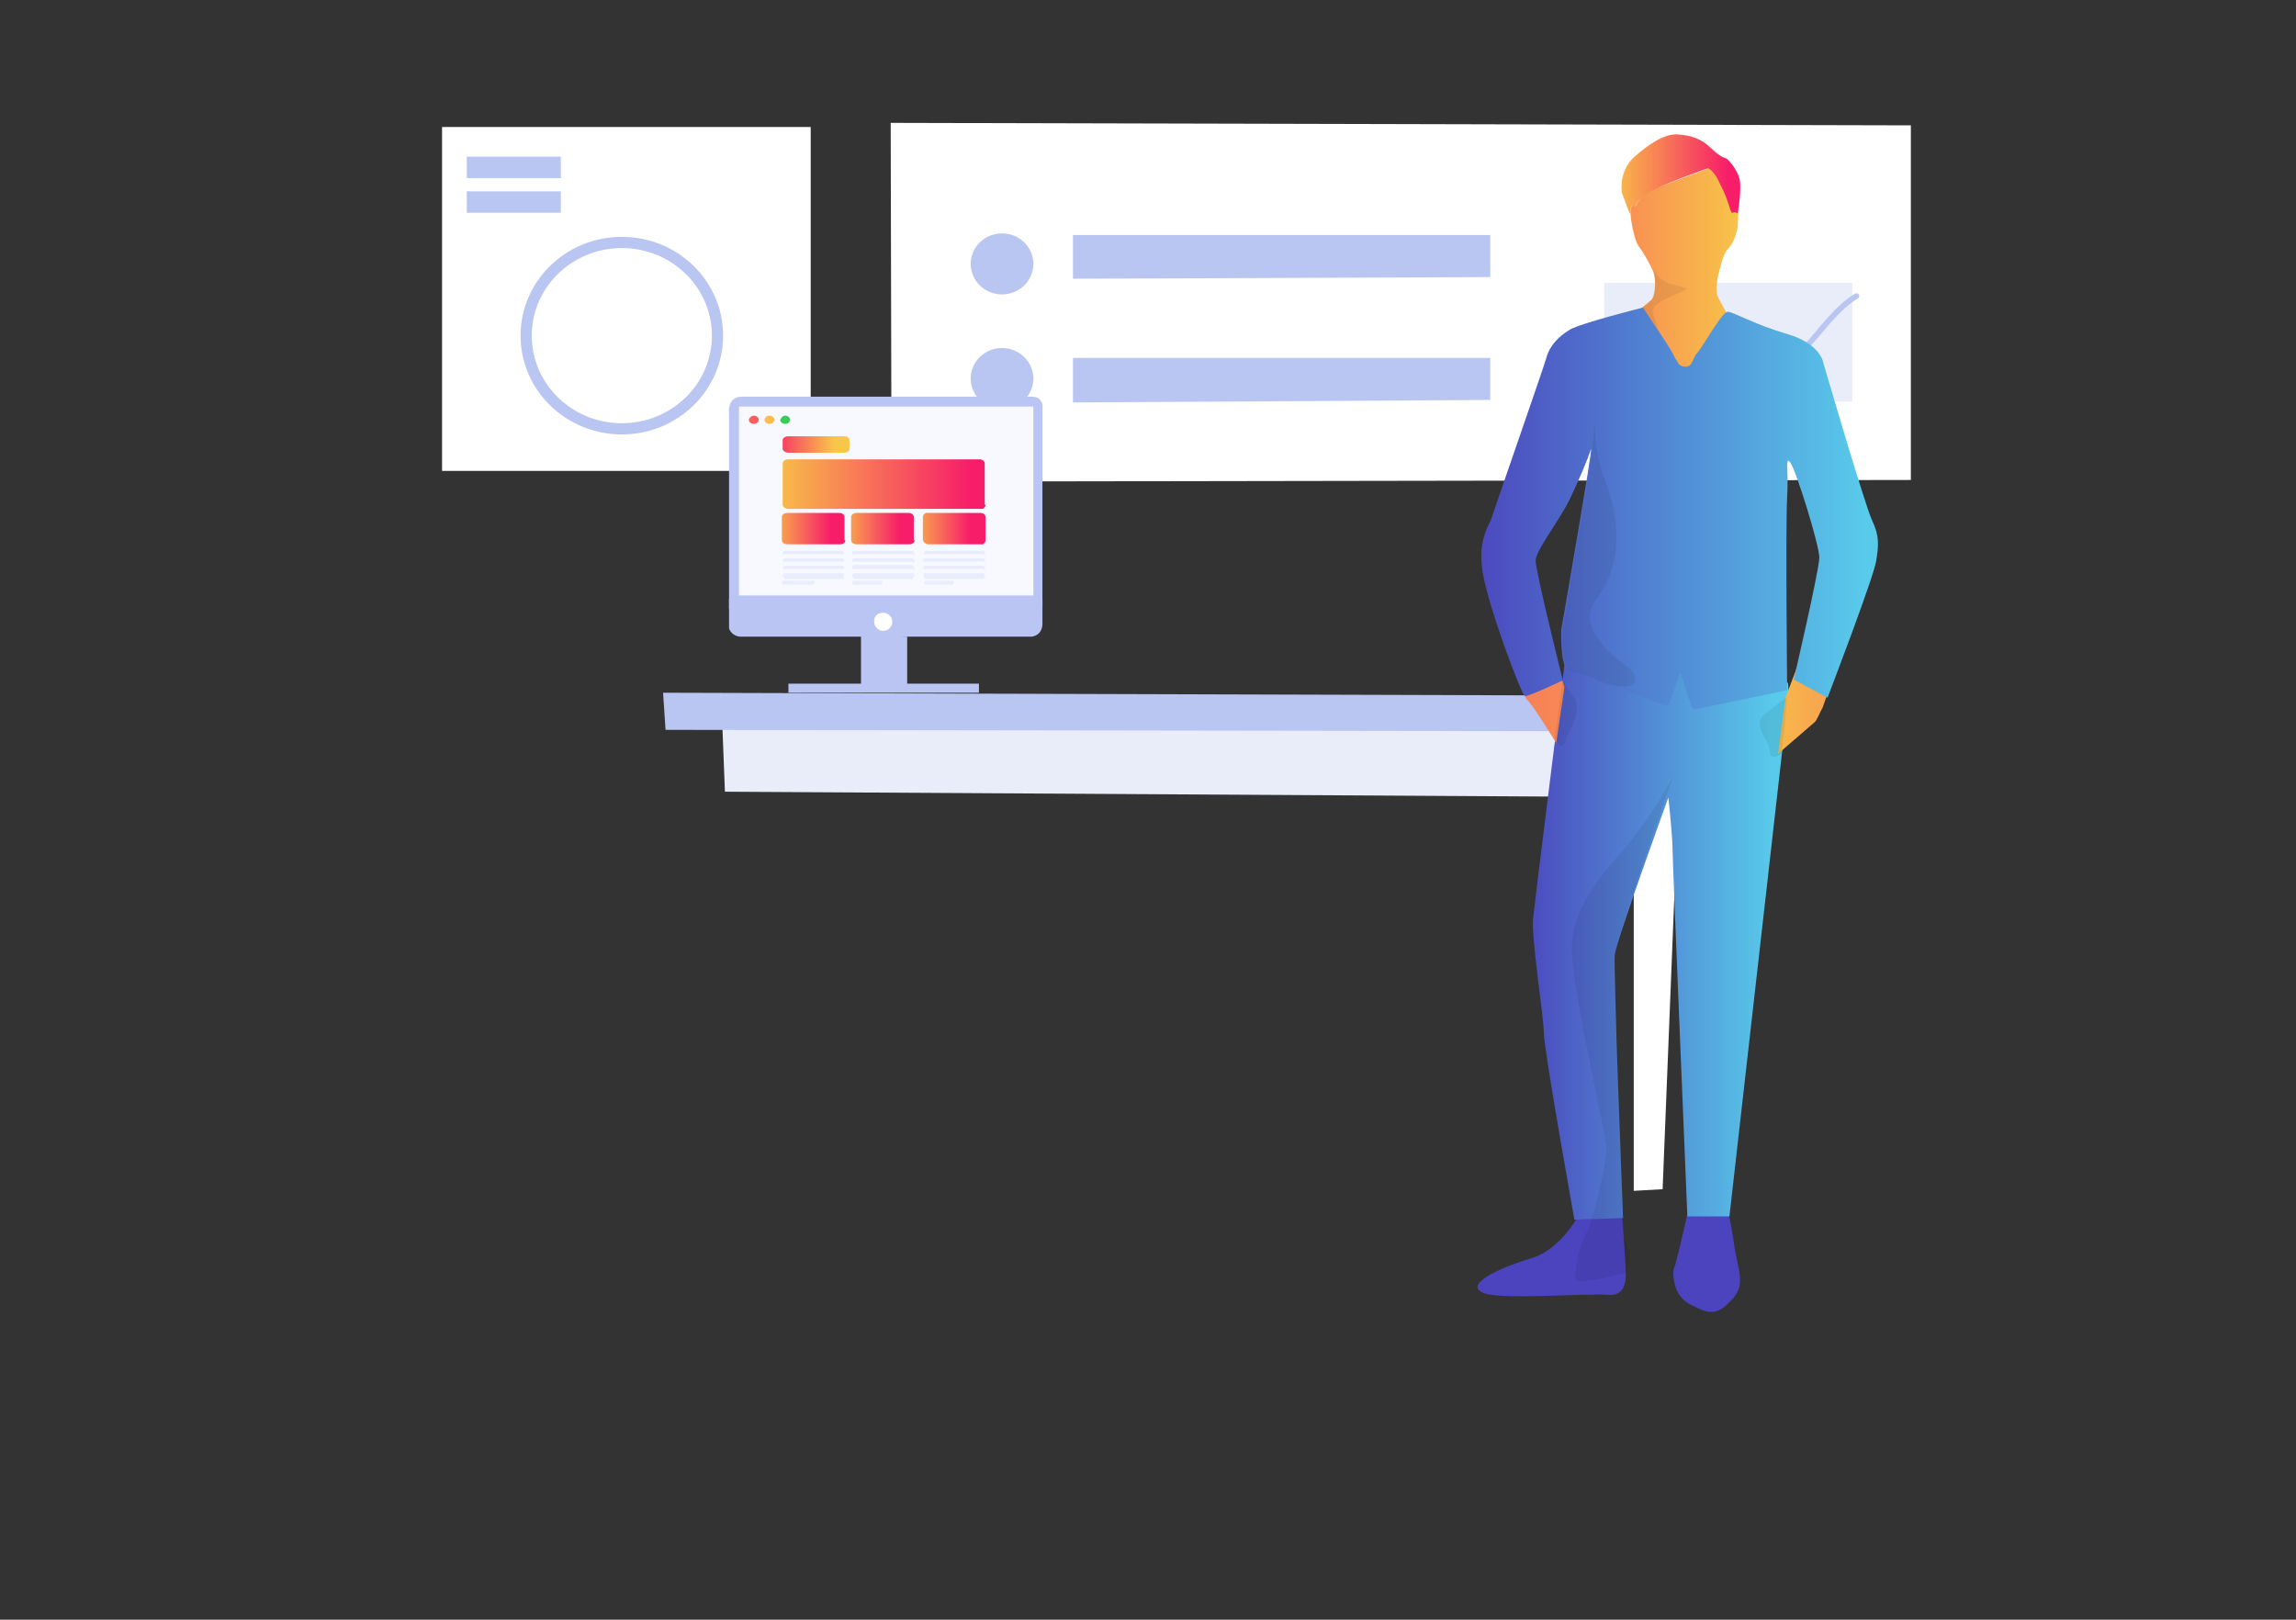 <?xml version="1.0" encoding="utf-8"?>
<!-- Generator: Adobe Illustrator 23.1.0, SVG Export Plug-In . SVG Version: 6.00 Build 0)  -->
<svg version="1.1" id="example-19" xmlns="http://www.w3.org/2000/svg" xmlns:xlink="http://www.w3.org/1999/xlink" x="0px" y="0px"
	 viewBox="0 0 278.4 196.4" style="enable-background:new 0 0 278.4 196.4;" xml:space="preserve">
<rect x="0" y="0" width="278.4" height="196.4" fill="#333333" stroke="none"/>
<style type="text/css">
	.st0{fill:#FFFFFF;}
	.st1{fill:#E9EDFA;}
	.st2{fill:#BAC6F2;}
	.st3{fill:none;stroke:#BAC6F2;stroke-width:0.679;stroke-linecap:round;stroke-linejoin:round;stroke-miterlimit:10;}
	.st4{fill:none;stroke:#BAC6F2;stroke-width:1.359;stroke-linecap:round;stroke-linejoin:round;stroke-miterlimit:10;}
	.st5{fill:#BAC5F4;}
	.st6{fill:#F8F8FF;}
	.st7{fill:#FA5F5D;}
	.st8{fill:#FDBC4E;}
	.st9{fill:#37CD58;}
	.st10{fill:url(#SVGID_1_);}
	.st11{fill:url(#SVGID_2_);}
	.st12{fill:url(#SVGID_3_);}
	.st13{fill:url(#SVGID_4_);}
	.st14{fill:url(#SVGID_5_);}
	.st15{fill:#E9EDFB;}
	.st16{fill:url(#SVGID_6_);}
	.st17{fill:#4B44BE;}
	.st18{fill:url(#SVGID_7_);}
	.st19{fill:url(#SVGID_8_);}
	.st20{fill:url(#SVGID_9_);}
	.st21{fill:url(#SVGID_10_);}
	.st22{opacity:7.000000e-02;enable-background:new    ;}
</style>
<title  style="animation-delay:0s;animation-direction:normal;animation-duration:0s;animation-fill-mode:none;animation-iteration-count:1;animation-name:none;animation-play-state:running;animation-timing-function:ease;background-attachment:scroll;background-blend-mode:normal;background-clip:border-box;background-color:rgba(0, 0, 0, 0);background-image:none;background-origin:padding-box;background-position:0% 0%;background-repeat:repeat;background-size:auto;border-bottom-color:rgb(33, 37, 41);border-bottom-left-radius:0px;border-bottom-right-radius:0px;border-bottom-style:none;border-bottom-width:0px;border-collapse:separate;border-image-outset:0px;border-image-repeat:stretch;border-image-slice:100%;border-image-source:none;border-image-width:1;border-left-color:rgb(33, 37, 41);border-left-style:none;border-left-width:0px;border-right-color:rgb(33, 37, 41);border-right-style:none;border-right-width:0px;border-top-color:rgb(33, 37, 41);border-top-left-radius:0px;border-top-right-radius:0px;border-top-style:none;border-top-width:0px;bottom:auto;box-shadow:none;box-sizing:border-box;break-after:auto;break-before:auto;break-inside:auto;caption-side:top;clear:none;clip:auto;color:rgb(33, 37, 41);content:normal;cursor:pointer;direction:ltr;display:inline;empty-cells:show;float:none;font-family:Averta, &quot;Helvetica Neue&quot;, &quot;Open Sans&quot;, Arial, sans-serif;font-kerning:auto;font-optical-sizing:auto;font-size:16px;font-stretch:100%;font-style:normal;font-variant:normal;font-variant-ligatures:normal;font-variant-caps:normal;font-variant-numeric:normal;font-variant-east-asian:normal;font-weight:400;height:auto;image-rendering:auto;isolation:auto;justify-items:normal;justify-self:auto;left:auto;letter-spacing:normal;line-height:24px;list-style-image:none;list-style-position:outside;list-style-type:disc;margin-bottom:0px;margin-left:0px;margin-right:0px;margin-top:0px;max-height:none;max-width:none;min-height:0px;min-width:0px;mix-blend-mode:normal;object-fit:fill;object-position:50% 50%;offset-distance:0px;offset-path:none;offset-rotate:auto 0deg;opacity:1;orphans:2;outline-color:rgb(33, 37, 41);outline-offset:0px;outline-style:none;outline-width:0px;overflow-anchor:auto;overflow-wrap:normal;overflow-x:visible;overflow-y:visible;padding-bottom:0px;padding-left:0px;padding-right:0px;padding-top:0px;pointer-events:auto;position:static;resize:none;right:auto;scroll-behavior:auto;speak:normal;table-layout:auto;tab-size:8;text-align:center;text-align-last:auto;text-decoration:none solid rgb(33, 37, 41);text-decoration-line:none;text-decoration-style:solid;text-decoration-color:rgb(33, 37, 41);text-decoration-skip-ink:auto;text-underline-position:auto;text-indent:0px;text-rendering:auto;text-shadow:none;text-size-adjust:100%;text-overflow:clip;text-transform:none;top:auto;touch-action:auto;transition-delay:0s;transition-duration:0s;transition-property:all;transition-timing-function:ease;unicode-bidi:normal;vertical-align:baseline;visibility:visible;white-space:normal;widows:2;width:auto;will-change:auto;word-break:normal;word-spacing:0px;z-index:auto;zoom:1;-webkit-appearance:none;backface-visibility:visible;-webkit-border-horizontal-spacing:0px;-webkit-border-image:none;-webkit-border-vertical-spacing:0px;-webkit-box-align:stretch;-webkit-box-decoration-break:slice;-webkit-box-direction:normal;-webkit-box-flex:0;-webkit-box-ordinal-group:1;-webkit-box-orient:horizontal;-webkit-box-pack:start;-webkit-box-reflect:none;column-count:auto;column-gap:normal;column-rule-color:rgb(33, 37, 41);column-rule-style:none;column-rule-width:0px;column-span:none;column-width:auto;backdrop-filter:none;align-content:normal;align-items:normal;align-self:auto;flex-basis:auto;flex-grow:0;flex-shrink:1;flex-direction:row;flex-wrap:nowrap;justify-content:normal;-webkit-font-smoothing:antialiased;grid-auto-columns:auto;grid-auto-flow:row;grid-auto-rows:auto;grid-column-end:auto;grid-column-start:auto;grid-template-areas:none;grid-template-columns:none;grid-template-rows:none;grid-row-end:auto;grid-row-start:auto;row-gap:normal;-webkit-highlight:none;hyphens:manual;-webkit-hyphenate-character:auto;-webkit-line-break:auto;-webkit-line-clamp:none;-webkit-locale:&quot;en&quot;;-webkit-margin-before-collapse:collapse;-webkit-margin-after-collapse:collapse;-webkit-mask-box-image:none;-webkit-mask-box-image-outset:0px;-webkit-mask-box-image-repeat:stretch;-webkit-mask-box-image-slice:0 fill;-webkit-mask-box-image-source:none;-webkit-mask-box-image-width:auto;-webkit-mask-clip:border-box;-webkit-mask-composite:source-over;-webkit-mask-image:none;-webkit-mask-origin:border-box;-webkit-mask-position:0% 0%;-webkit-mask-repeat:repeat;-webkit-mask-size:auto;order:0;perspective:none;perspective-origin:50% 50%;-webkit-print-color-adjust:economy;-webkit-rtl-ordering:logical;shape-outside:none;shape-image-threshold:0;shape-margin:0px;-webkit-tap-highlight-color:rgba(0, 0, 0, 0);-webkit-text-combine:none;-webkit-text-decorations-in-effect:none;-webkit-text-emphasis-color:rgb(33, 37, 41);-webkit-text-emphasis-position:over right;-webkit-text-emphasis-style:none;-webkit-text-fill-color:rgb(33, 37, 41);-webkit-text-orientation:vertical-right;-webkit-text-security:none;-webkit-text-stroke-color:rgb(33, 37, 41);-webkit-text-stroke-width:0px;transform:none;transform-origin:0px 0px;transform-style:flat;-webkit-user-drag:auto;-webkit-user-modify:read-only;user-select:auto;-webkit-writing-mode:horizontal-tb;-webkit-app-region:none;buffered-rendering:auto;clip-path:none;clip-rule:nonzero;mask:none;filter:none;flood-color:rgb(0, 0, 0);flood-opacity:1;lighting-color:rgb(255, 255, 255);stop-color:rgb(0, 0, 0);stop-opacity:1;color-interpolation:srgb;color-interpolation-filters:linearrgb;color-rendering:auto;fill:rgb(0, 0, 0);fill-opacity:1;fill-rule:nonzero;marker-end:none;marker-mid:none;marker-start:none;mask-type:luminance;shape-rendering:auto;stroke:none;stroke-dasharray:none;stroke-dashoffset:0px;stroke-linecap:butt;stroke-linejoin:miter;stroke-miterlimit:4;stroke-opacity:1;stroke-width:1px;alignment-baseline:auto;baseline-shift:0px;dominant-baseline:auto;text-anchor:start;writing-mode:horizontal-tb;vector-effect:none;paint-order:normal;d:none;cx:0px;cy:0px;x:0px;y:0px;r:0px;rx:auto;ry:auto;caret-color:rgb(33, 37, 41);line-break:auto;">
	bg10</title>
<g id="table">
	<polygon class="st0" points="198.1,96.7 203.5,96.7 201.6,144.2 198.1,144.4 	"/>
	<polygon class="st1" points="87.6,88.3 87.9,96 205.8,96.7 205.9,88 	"/>
	<polygon class="st2" points="80.4,84 213,84.4 213,88.7 80.7,88.5 	"/>
</g>
<g id="board">
	<polygon class="st0" points="108,14.9 108.1,58.4 231.7,58.2 231.7,15.2 	"/>
	<polygon class="st2" points="130.1,28.5 130.1,33.8 180.7,33.6 180.7,28.5 	"/>
	<polygon class="st2" points="130.1,43.4 130.1,48.8 180.7,48.5 180.7,43.4 	"/>
	<ellipse class="st2" cx="121.5" cy="32" rx="3.8" ry="3.7"/>
	<ellipse class="st2" cx="121.5" cy="45.9" rx="3.8" ry="3.7"/>
	<rect x="194.5" y="34.3" class="st1" width="30.1" height="14.4"/>
	<path class="st3" d="M194,48c0,0,2.3-5,4.6-4.5c2.2,0.5,2.8,2.8,4.4,1.9s2.8-4.9,4.4-5.6c2.3-0.9,3.1,0.1,6.2,1.8s4.4,1.4,5.7,0.1
		c1.2-1.2,3.4-4.4,5.8-5.8"/>
	<rect x="53.6" y="15.4" class="st0" width="44.7" height="41.7"/>
	<ellipse class="st4" cx="75.4" cy="40.7" rx="11.6" ry="11.3"/>
	<rect x="56.6" y="19" class="st2" width="11.4" height="2.6"/>
	<rect x="56.6" y="23.2" class="st2" width="11.4" height="2.6"/>
</g>
<g id="Computer">
	
		<title  style="animation-delay:0s;animation-direction:normal;animation-duration:0s;animation-fill-mode:none;animation-iteration-count:1;animation-name:none;animation-play-state:running;animation-timing-function:ease;background-attachment:scroll;background-blend-mode:normal;background-clip:border-box;background-color:rgba(0, 0, 0, 0);background-image:none;background-origin:padding-box;background-position:0% 0%;background-repeat:repeat;background-size:auto;border-bottom-color:rgb(33, 37, 41);border-bottom-left-radius:0px;border-bottom-right-radius:0px;border-bottom-style:none;border-bottom-width:0px;border-collapse:separate;border-image-outset:0px;border-image-repeat:stretch;border-image-slice:100%;border-image-source:none;border-image-width:1;border-left-color:rgb(33, 37, 41);border-left-style:none;border-left-width:0px;border-right-color:rgb(33, 37, 41);border-right-style:none;border-right-width:0px;border-top-color:rgb(33, 37, 41);border-top-left-radius:0px;border-top-right-radius:0px;border-top-style:none;border-top-width:0px;bottom:auto;box-shadow:none;box-sizing:border-box;break-after:auto;break-before:auto;break-inside:auto;caption-side:top;clear:none;clip:auto;color:rgb(33, 37, 41);content:normal;cursor:pointer;direction:ltr;display:inline;empty-cells:show;float:none;font-family:Averta, &quot;Helvetica Neue&quot;, &quot;Open Sans&quot;, Arial, sans-serif;font-kerning:auto;font-optical-sizing:auto;font-size:16px;font-stretch:100%;font-style:normal;font-variant:normal;font-variant-ligatures:normal;font-variant-caps:normal;font-variant-numeric:normal;font-variant-east-asian:normal;font-weight:400;height:auto;image-rendering:auto;isolation:auto;justify-items:normal;justify-self:auto;left:auto;letter-spacing:normal;line-height:24px;list-style-image:none;list-style-position:outside;list-style-type:disc;margin-bottom:0px;margin-left:0px;margin-right:0px;margin-top:0px;max-height:none;max-width:none;min-height:0px;min-width:0px;mix-blend-mode:normal;object-fit:fill;object-position:50% 50%;offset-distance:0px;offset-path:none;offset-rotate:auto 0deg;opacity:1;orphans:2;outline-color:rgb(33, 37, 41);outline-offset:0px;outline-style:none;outline-width:0px;overflow-anchor:auto;overflow-wrap:normal;overflow-x:visible;overflow-y:visible;padding-bottom:0px;padding-left:0px;padding-right:0px;padding-top:0px;pointer-events:auto;position:static;resize:none;right:auto;scroll-behavior:auto;speak:normal;table-layout:auto;tab-size:8;text-align:center;text-align-last:auto;text-decoration:none solid rgb(33, 37, 41);text-decoration-line:none;text-decoration-style:solid;text-decoration-color:rgb(33, 37, 41);text-decoration-skip-ink:auto;text-underline-position:auto;text-indent:0px;text-rendering:auto;text-shadow:none;text-size-adjust:100%;text-overflow:clip;text-transform:none;top:auto;touch-action:auto;transition-delay:0s;transition-duration:0s;transition-property:all;transition-timing-function:ease;unicode-bidi:normal;vertical-align:baseline;visibility:visible;white-space:normal;widows:2;width:auto;will-change:auto;word-break:normal;word-spacing:0px;z-index:auto;zoom:1;-webkit-appearance:none;backface-visibility:visible;-webkit-border-horizontal-spacing:0px;-webkit-border-image:none;-webkit-border-vertical-spacing:0px;-webkit-box-align:stretch;-webkit-box-decoration-break:slice;-webkit-box-direction:normal;-webkit-box-flex:0;-webkit-box-ordinal-group:1;-webkit-box-orient:horizontal;-webkit-box-pack:start;-webkit-box-reflect:none;column-count:auto;column-gap:normal;column-rule-color:rgb(33, 37, 41);column-rule-style:none;column-rule-width:0px;column-span:none;column-width:auto;backdrop-filter:none;align-content:normal;align-items:normal;align-self:auto;flex-basis:auto;flex-grow:0;flex-shrink:1;flex-direction:row;flex-wrap:nowrap;justify-content:normal;-webkit-font-smoothing:antialiased;grid-auto-columns:auto;grid-auto-flow:row;grid-auto-rows:auto;grid-column-end:auto;grid-column-start:auto;grid-template-areas:none;grid-template-columns:none;grid-template-rows:none;grid-row-end:auto;grid-row-start:auto;row-gap:normal;-webkit-highlight:none;hyphens:manual;-webkit-hyphenate-character:auto;-webkit-line-break:auto;-webkit-line-clamp:none;-webkit-locale:&quot;en&quot;;-webkit-margin-before-collapse:collapse;-webkit-margin-after-collapse:collapse;-webkit-mask-box-image:none;-webkit-mask-box-image-outset:0px;-webkit-mask-box-image-repeat:stretch;-webkit-mask-box-image-slice:0 fill;-webkit-mask-box-image-source:none;-webkit-mask-box-image-width:auto;-webkit-mask-clip:border-box;-webkit-mask-composite:source-over;-webkit-mask-image:none;-webkit-mask-origin:border-box;-webkit-mask-position:0% 0%;-webkit-mask-repeat:repeat;-webkit-mask-size:auto;order:0;perspective:none;perspective-origin:50% 50%;-webkit-print-color-adjust:economy;-webkit-rtl-ordering:logical;shape-outside:none;shape-image-threshold:0;shape-margin:0px;-webkit-tap-highlight-color:rgba(0, 0, 0, 0);-webkit-text-combine:none;-webkit-text-decorations-in-effect:none;-webkit-text-emphasis-color:rgb(33, 37, 41);-webkit-text-emphasis-position:over right;-webkit-text-emphasis-style:none;-webkit-text-fill-color:rgb(33, 37, 41);-webkit-text-orientation:vertical-right;-webkit-text-security:none;-webkit-text-stroke-color:rgb(33, 37, 41);-webkit-text-stroke-width:0px;transform:none;transform-origin:0px 0px;transform-style:flat;-webkit-user-drag:auto;-webkit-user-modify:read-only;user-select:auto;-webkit-writing-mode:horizontal-tb;-webkit-app-region:none;buffered-rendering:auto;clip-path:none;clip-rule:nonzero;mask:none;filter:none;flood-color:rgb(0, 0, 0);flood-opacity:1;lighting-color:rgb(255, 255, 255);stop-color:rgb(0, 0, 0);stop-opacity:1;color-interpolation:srgb;color-interpolation-filters:linearrgb;color-rendering:auto;fill:rgb(0, 0, 0);fill-opacity:1;fill-rule:nonzero;marker-end:none;marker-mid:none;marker-start:none;mask-type:luminance;shape-rendering:auto;stroke:none;stroke-dasharray:none;stroke-dashoffset:0px;stroke-linecap:butt;stroke-linejoin:miter;stroke-miterlimit:4;stroke-opacity:1;stroke-width:1px;alignment-baseline:auto;baseline-shift:0px;dominant-baseline:auto;text-anchor:start;writing-mode:horizontal-tb;vector-effect:none;paint-order:normal;d:none;cx:0px;cy:0px;x:0px;y:0px;r:0px;rx:auto;ry:auto;caret-color:rgb(33, 37, 41);line-break:auto;">
		Computer</title>
	<path class="st5" d="M89.8,77.2h35.3c0,0,1.3-0.1,1.3-1.6v-3h-38v3.6C88.6,76.8,89.2,77.2,89.8,77.2"/>
	<path class="st5" d="M88.4,50.2l0,23.6l38-0.3v-24c0,0,0.2-1.4-1.3-1.4H89.8C89.8,48.1,88.2,48.1,88.4,50.2"/>
	<polygon class="st5" points="104.4,83.5 104.4,77 110,77.2 110,83 	"/>
	<polygon class="st5" points="95.6,82.9 118.7,82.9 118.7,84 95.6,84 	"/>
	<path class="st0" d="M107.1,74.3c0.6,0,1.1,0.5,1.1,1.1c0,0.6-0.5,1.1-1.1,1.1s-1.1-0.5-1.1-1.1C105.9,74.7,106.5,74.3,107.1,74.3
		L107.1,74.3"/>
	<rect x="89.6" y="49.3" class="st6" width="35.7" height="22.9"/>
	<path class="st7" d="M91.4,50.4c0.3,0,0.6,0.2,0.6,0.5c0,0.3-0.3,0.5-0.6,0.5c-0.3,0-0.6-0.2-0.6-0.5
		C90.8,50.7,91.1,50.4,91.4,50.4L91.4,50.4"/>
	<path class="st8" d="M93.3,50.4c0.3,0,0.6,0.2,0.6,0.5c0,0.3-0.3,0.5-0.6,0.5c-0.3,0-0.6-0.2-0.6-0.5
		C92.7,50.7,92.9,50.4,93.3,50.4L93.3,50.4"/>
	<path class="st9" d="M95.2,50.4c0.3,0,0.6,0.2,0.6,0.5c0,0.3-0.3,0.5-0.6,0.5c-0.3,0-0.6-0.2-0.6-0.5
		C94.7,50.7,94.9,50.4,95.2,50.4L95.2,50.4"/>
	
		<linearGradient id="SVGID_1_" gradientUnits="userSpaceOnUse" x1="4230.523" y1="-2514.753" x2="4266.336" y2="-2514.753" gradientTransform="matrix(0.226 0 0 -0.226 -862.997 -515.494)">
		<stop  offset="0" style="stop-color:#F71D69"/>
		<stop  offset="1" style="stop-color:#F8C648"/>
	</linearGradient>
	<path class="st10" d="M103,54.4c0,0.3-0.3,0.5-0.6,0.5h-6.8c-0.3,0-0.7-0.2-0.7-0.5v-1c0-0.3,0.3-0.5,0.7-0.5h6.8
		c0.3,0,0.6,0.2,0.6,0.5v0V54.4z"/>
	
		<linearGradient id="SVGID_2_" gradientUnits="userSpaceOnUse" x1="4230.523" y1="-2535.821" x2="4338.988" y2="-2535.821" gradientTransform="matrix(0.226 0 0 -0.226 -862.997 -515.494)">
		<stop  offset="0" style="stop-color:#F8C547"/>
		<stop  offset="1" style="stop-color:#F71D69"/>
	</linearGradient>
	<path class="st11" d="M119.5,61.2c0,0.3-0.3,0.6-0.6,0.5l0,0H95.6c-0.3,0-0.7-0.2-0.7-0.5v-5c0-0.3,0.3-0.5,0.7-0.5h23.2
		c0.3,0,0.6,0.2,0.6,0.5l0,0l0,0V61.2z"/>
	
		<linearGradient id="SVGID_3_" gradientUnits="userSpaceOnUse" x1="4230.523" y1="-2559.896" x2="4264.29" y2="-2559.896" gradientTransform="matrix(0.226 0 0 -0.226 -862.997 -515.494)">
		<stop  offset="0" style="stop-color:#F8C547"/>
		<stop  offset="1" style="stop-color:#F71D69"/>
	</linearGradient>
	<path class="st12" d="M102.5,65.5c0,0.3-0.3,0.5-0.6,0.5l0,0h-6.4c-0.4,0-0.7-0.2-0.7-0.5v-2.8c0-0.3,0.3-0.5,0.7-0.5h6.3
		c0.3,0,0.6,0.2,0.6,0.5l0,0v0V65.5z"/>
	
		<linearGradient id="SVGID_4_" gradientUnits="userSpaceOnUse" x1="4267.36" y1="-2559.896" x2="4301.127" y2="-2559.896" gradientTransform="matrix(0.226 0 0 -0.226 -862.997 -515.494)">
		<stop  offset="0" style="stop-color:#F8C547"/>
		<stop  offset="1" style="stop-color:#F71D69"/>
	</linearGradient>
	<path class="st13" d="M110.9,65.5c0,0.3-0.3,0.5-0.6,0.5l0,0h-6.4c-0.4,0-0.7-0.2-0.7-0.5v-2.8c0-0.3,0.3-0.5,0.7-0.5h6.3
		c0.3,0,0.6,0.2,0.6,0.5v0V65.5z"/>
	
		<linearGradient id="SVGID_5_" gradientUnits="userSpaceOnUse" x1="4305.221" y1="-2559.899" x2="4338.988" y2="-2559.899" gradientTransform="matrix(0.226 0 0 -0.226 -862.997 -515.494)">
		<stop  offset="0" style="stop-color:#F8C547"/>
		<stop  offset="1" style="stop-color:#F71D69"/>
	</linearGradient>
	<path class="st14" d="M119.5,65.5c0,0.3-0.3,0.6-0.6,0.5h-6.3c-0.3,0-0.6-0.2-0.7-0.5v-2.8c0-0.3,0.3-0.6,0.7-0.5h6.3
		c0.3,0,0.6,0.2,0.6,0.5l0,0l0,0L119.5,65.5L119.5,65.5z"/>
	<path class="st15" d="M110.9,67.1c0,0.1-0.1,0.2-0.3,0.2c0,0,0,0,0-0.1h-7c-0.1,0.1-0.3,0-0.3-0.1V67c0-0.1,0.2-0.2,0.3-0.2h7
		c0.1,0,0.2,0.1,0.2,0.2C110.8,67,110.8,67,110.9,67.1L110.9,67.1L110.9,67.1z"/>
	<path class="st15" d="M110.9,68c0,0.1-0.1,0.2-0.3,0.2c0,0,0,0,0-0.1h-7c-0.1,0.1-0.3,0-0.3-0.1v-0.1c0-0.1,0.2-0.2,0.3-0.2h7
		C110.7,67.7,110.8,67.8,110.9,68L110.9,68L110.9,68z"/>
	<path class="st15" d="M110.9,68.9c0,0.1-0.2,0.2-0.3,0.2c0,0,0-0.1,0-0.1h-7c-0.1,0.1-0.3,0-0.3-0.1c0,0,0,0,0-0.1v-0.1
		c0-0.1,0.2-0.2,0.3-0.2h7C110.7,68.6,110.8,68.7,110.9,68.9L110.9,68.9z"/>
	<path class="st15" d="M110.9,69.8c-0.1,0.1-0.2,0.3-0.3,0.4h-7c-0.1-0.1-0.3-0.2-0.3-0.4v-0.1c0-0.1,0.2-0.2,0.3-0.2h7
		c0.1,0,0.2,0,0.2,0.1C110.8,69.6,110.8,69.6,110.9,69.8C110.8,69.7,110.8,69.7,110.9,69.8L110.9,69.8L110.9,69.8z"/>
	<path class="st15" d="M107,70.7c0,0.1-0.1,0.2-0.2,0.2h-3.2c-0.1,0-0.3,0-0.3-0.2v-0.1c0-0.1,0.2-0.2,0.3-0.2h3.2
		C106.9,70.4,107,70.5,107,70.7L107,70.7L107,70.7z"/>
	<path class="st15" d="M119.5,67.1c-0.1,0.1-0.1,0.2-0.3,0.1h-7c-0.1,0.1-0.2,0-0.2-0.1c0,0,0,0,0.1,0V67c-0.1-0.1,0-0.2,0.2-0.2h7
		C119.3,66.8,119.3,66.9,119.5,67.1L119.5,67.1z"/>
	<path class="st15" d="M119.5,68c-0.1,0.1-0.1,0.2-0.3,0.1h-7c-0.1,0.1-0.2,0-0.2-0.1v-0.1c-0.1-0.1,0-0.2,0.2-0.2h7
		C119.3,67.7,119.3,67.8,119.5,68L119.5,68z"/>
	<path class="st15" d="M119.5,68.9c-0.1,0.1-0.1,0.2-0.3,0.1h-7c-0.1,0.1-0.2,0-0.2-0.1v-0.1c-0.1-0.1,0-0.2,0.2-0.2h7
		C119.3,68.6,119.3,68.7,119.5,68.9L119.5,68.9z"/>
	<path class="st15" d="M119.5,69.8c-0.1,0.1-0.1,0.3-0.3,0.4h-7c-0.1-0.1-0.2-0.2-0.2-0.4v-0.1c0,0,0-0.1,0-0.2c0,0,0.1,0,0.1,0h7
		C119.3,69.4,119.3,69.6,119.5,69.8C119.5,69.7,119.5,69.8,119.5,69.8z"/>
	<path class="st15" d="M115.6,70.7c0,0.1,0,0.2-0.1,0.2h-3.2c-0.1,0-0.2,0-0.2-0.2v-0.1c0-0.1,0.1-0.2,0.2-0.2l0,0h3.2
		C115.6,70.4,115.6,70.5,115.6,70.7L115.6,70.7z"/>
	<path class="st15" d="M102.3,67.1c0.1,0.1,0,0.2-0.1,0.1h-7c-0.1,0.1-0.2,0-0.3,0c0,0,0,0,0-0.1V67c0-0.1,0.2-0.2,0.3-0.2h7
		C102.3,66.8,102.4,66.9,102.3,67.1L102.3,67.1L102.3,67.1z"/>
	<path class="st15" d="M102.3,68c0.1,0.1,0,0.2-0.1,0.1h-7c-0.1,0.1-0.3,0-0.3-0.1v-0.1c0-0.1,0.2-0.2,0.3-0.2h7
		C102.3,67.7,102.4,67.8,102.3,68L102.3,68L102.3,68z"/>
	<path class="st15" d="M102.3,68.9c0.1,0.1,0,0.2-0.1,0.1h-7c-0.1,0.1-0.3,0-0.3-0.1v-0.1c0-0.1,0.2-0.2,0.3-0.2h7
		C102.3,68.6,102.4,68.7,102.3,68.9L102.3,68.9L102.3,68.9z"/>
	<path class="st15" d="M100.2,69.5h2c0.1,0,0.2,0.1,0.1,0.2v0.1c0.1,0.1,0,0.3-0.1,0.4h-7c-0.1-0.1-0.2-0.2-0.3-0.4v-0.1
		c0-0.1,0.2-0.2,0.3-0.2l0,0H100.2"/>
	<path class="st15" d="M98.8,70.7c0,0.1-0.1,0.2-0.2,0.2h-3.5c-0.1,0-0.3,0-0.3-0.2v-0.1c0-0.1,0.1-0.2,0.3-0.2h3.5
		c0.1,0,0.2,0.1,0.2,0.2l0,0C98.8,70.6,98.8,70.6,98.8,70.7L98.8,70.7z"/>
</g>
<g id="Layer_6">
	<g id="Layer_18">
		
			<linearGradient id="SVGID_6_" gradientUnits="userSpaceOnUse" x1="3826.098" y1="3421.394" x2="3826.098" y2="3421.394" gradientTransform="matrix(0.226 0 0 0.226 -828.635 -630.922)">
			<stop  offset="0" style="stop-color:#93FD93"/>
			<stop  offset="0.51" style="stop-color:#21C2C1"/>
			<stop  offset="1" style="stop-color:#84F599"/>
		</linearGradient>
		<path class="st16" d="M37.7,143.8"/>
	</g>
</g>
<g id="Man">
	<g>
		<path class="st17" d="M210.7,153.2c-0.6-2.6-0.8-5.9-1.3-6H209l-4.4,0c0,0-0.9,4.1-1.4,5.9c0,0.1-0.1,0.4-0.2,0.6
			c-0.1,0.3-0.1,0.6-0.1,0.9c0.1,1.6,0.7,2.9,2.1,3.6c1.6,0.8,2.8,1.5,4.4,0C211,156.7,211.3,155.8,210.7,153.2z"/>
		<path class="st17" d="M196.7,147.6l-5.6,0.3c0,0-2.2,3.8-5.5,4.7c-3.1,0.9-8.1,3-5.9,4.1c1.7,1,12.5,0.1,15.1,0.3
			c2,0.2,2.5-1,2.3-3.6C197,151.5,196.7,147.6,196.7,147.6z"/>
	</g>
	
		<linearGradient id="SVGID_7_" gradientUnits="userSpaceOnUse" x1="4206.608" y1="-3434.885" x2="4343.134" y2="-3434.885" gradientTransform="matrix(0.226 0 0 -0.226 -766.579 -664.261)">
		<stop  offset="0" style="stop-color:#4B45BD"/>
		<stop  offset="1" style="stop-color:#58CAEA"/>
	</linearGradient>
	<path class="st18" d="M189.9,79c0,0-3.8,30.3-4,32.3c-0.3,2,1.3,12.1,1.3,14s3.7,22.6,3.7,22.6l5.9-0.2c0,0-1.2-30.5-1-31.9
		c0.1-1.5,6.5-19.1,6.5-19.1s0.5,4.7,0.5,6.2c0,1.5,1.8,44.6,1.8,44.6h5.1l7.2-63.5l-0.1-1.2L189.9,79z"/>
	
		<linearGradient id="SVGID_8_" gradientUnits="userSpaceOnUse" x1="4190.975" y1="-3181.013" x2="4382.632" y2="-3181.013" gradientTransform="matrix(0.226 0 0 -0.226 -766.579 -664.261)">
		<stop  offset="0" style="stop-color:#F87B58"/>
		<stop  offset="0.41" style="stop-color:#F89453"/>
		<stop  offset="0.71" style="stop-color:#F8C548"/>
		<stop  offset="1" style="stop-color:#F89C51"/>
	</linearGradient>
	<path class="st19" d="M207.2,20.4c0,0-5.6,2.1-6.9,2.6c-1.3,0.5-2,2-2,2s-0.6-0.4-0.6,0.7c0,1,0.5,3.4,0.9,4c0.7,1,1.3,2,1.8,3.1
		c0.5,1.1,0.3,3.3-0.2,3.6c-0.5,0.3-10,8.7-10,8.7l-7.9,23.7l1,7.5l1.6,7.4c0,0-0.3,0.5,0.3,1.2c0.7,0.6,3.5,5.2,3.5,5.2l1-6.8
		l-3.2-10l-1.1-8.5l7.5-15.1l26.1,4.5l2.8,16.4l-5.3,14l-0.9,6.8l4.4-3.8c0.3-0.2,0.7-1.3,1-1.8l2.6-7.3l2-11.7
		c0,0-16.5-29.1-17.3-30.8c-0.4-0.8,0-2.7,0.3-3.6c0.2-0.9,0.6-2,1-2.3c0.6-0.7,0.9-1.6,1.1-2.5c0-0.6,0.3-3-0.4-2.4
		c-0.1,0.2-0.6-0.6-0.8-1.5C209.3,22.5,208.3,21.3,207.2,20.4z"/>
	
		<linearGradient id="SVGID_9_" gradientUnits="userSpaceOnUse" x1="4178.87" y1="-3205.8" x2="4391.678" y2="-3205.8" gradientTransform="matrix(0.226 0 0 -0.226 -766.579 -664.261)">
		<stop  offset="0" style="stop-color:#4B45BD"/>
		<stop  offset="1" style="stop-color:#58CAEA"/>
	</linearGradient>
	<path class="st20" d="M205,44.2c-0.4,0.4-1,0.3-1.4,0c-0.3-0.5-0.6-0.9-0.8-1.4c-0.4-0.8-3.6-5.5-3.6-5.5s-7.6,1.9-8.9,2.7
		c-1.3,0.8-2.4,1.9-2.8,3.4c-0.4,1.4-6.3,18.3-6.6,19.3c-0.3,1-1.8,2.7-1.1,6.8c0.7,4.2,4.7,14.8,5.1,14.9s4.6-1.9,4.6-1.9
		s-3.3-13.2-3.3-14.5s3-5,4.2-7.6c1.2-2.5,2.1-4.7,2.5-5.9c0.4-1.1-3.6,21.9-3.6,21.9s-0.1,4.2,0.7,4.6c0.7,0.4,9.7,3.7,11.8,4.5
		c0.2,0.1,0.5,0,0.6-0.2l0,0l1.3-3.7c0,0,0-0.1,0.1,0c0,0,0,0,0,0l1.3,4.1c0,0.2,0.3,0.3,0.5,0.3l11.1-2.3c0,0-0.2-20,0-23.4
		c0.2-3.3-0.3-5.1,0.4-4.2c0.7,1,3.5,10,3.5,11.5c0,1.5-3.1,14.8-3.1,14.8l4.1,2.2c0,0,5.6-14.6,5.9-16.6c0.3-1.9,0.4-3-0.5-4.9
		s-6-19.4-6-19.4s-0.5-2.1-4.3-3.2c-3.8-1.1-6.6-2.7-7.2-2.7c-0.7,0-2.8,3.9-3.7,5C205.4,43.2,205.5,43.4,205,44.2z"/>
	
		<linearGradient id="SVGID_10_" gradientUnits="userSpaceOnUse" x1="3670.095" y1="-1843.553" x2="3734.142" y2="-1843.553" gradientTransform="matrix(0.226 0 0 -0.226 -634.331 -396.394)">
		<stop  offset="0" style="stop-color:#F8C547"/>
		<stop  offset="1" style="stop-color:#F71D69"/>
	</linearGradient>
	<path class="st21" d="M207.1,20.4c0,0-6.3,2.2-7.6,3.2c-1,0.7-1.2,1.4-1.2,1.4s-0.7-0.3-0.6,0.7s-0.7-1.5-1-2.2
		c-0.2-0.8-0.2-3,1.5-4.5s3.6-2.8,5.2-2.7c1.6,0.1,2.9,0.5,4.1,1.7c1.3,1.2,1.6,1.1,1.8,1.2s1.6,1.5,1.7,3s-0.3,3.7-0.3,3.7
		s-0.3-0.3-0.6-0.1c-0.3,0.2-0.4-1.4-1.5-3.4C207.9,20.7,207.1,20.4,207.1,20.4z"/>
	<path class="st22" d="M203.1,93.5c-0.7,2-3.5,6.1-5.4,8.5c-1.8,2.4-7.5,7.5-7.1,13.7s4.2,22.1,4.2,23.6s-1.4,8.2-2.5,10.3
		s-1.6,5.8-1,5.8c1,0,2-0.2,3.1-0.4c0.9-0.2,1.8-0.4,2.7-0.7c0.4-0.2,0.5-1.4,0.5-1.4c0-0.5,0-1-0.2-1.5c-0.3-0.8-0.5-1.6-0.6-2.3
		c-0.2-5.8-0.7-19.3-0.6-20.3c0.2-1.8-1.3-10.7,0.1-15C197.5,109.4,203.1,93.5,203.1,93.5z"/>
	<path class="st22" d="M189.5,82.4l-1,7.3c0,0,1,1.5,1.3,0.2c0.3-1.3,2.3-3.7,1-5.4C189.6,82.9,189.5,82.4,189.5,82.4z"/>
	<path class="st22" d="M216.7,84.5l-0.3,3.5l-0.4,3.4c0,0-1.4,1-1.4-0.3c0-1.3-2.4-3.3-0.5-4.6C215.9,85.1,216.7,84.5,216.7,84.5z"
		/>
	<path class="st22" d="M199.1,37.3C199.4,37.3,197.9,37.7,199.1,37.3c2.3-0.8,1.4-4.9,1.4-4.9s0.2,1.5,2.3,2.1
		c2.1,0.6,2.6,0.2-0.5,1.6c-3.1,1.4-1.5,1.9-1.3,3.8"/>
	<path class="st22" d="M192.9,55.9l-3.5,20.9c0,0,0,3.7,0.7,4.3c0.7,0.5,2.9,0.9,3.4,1.3s5.9,2.1,4.5-0.9c-0.3-0.7-7.6-4.7-4.4-8.9
		c3.3-4.2,2.7-10,1.1-14.1c-0.9-2.4-1.4-4.9-1.3-7.5L192.9,55.9z"/>
</g>
</svg>
